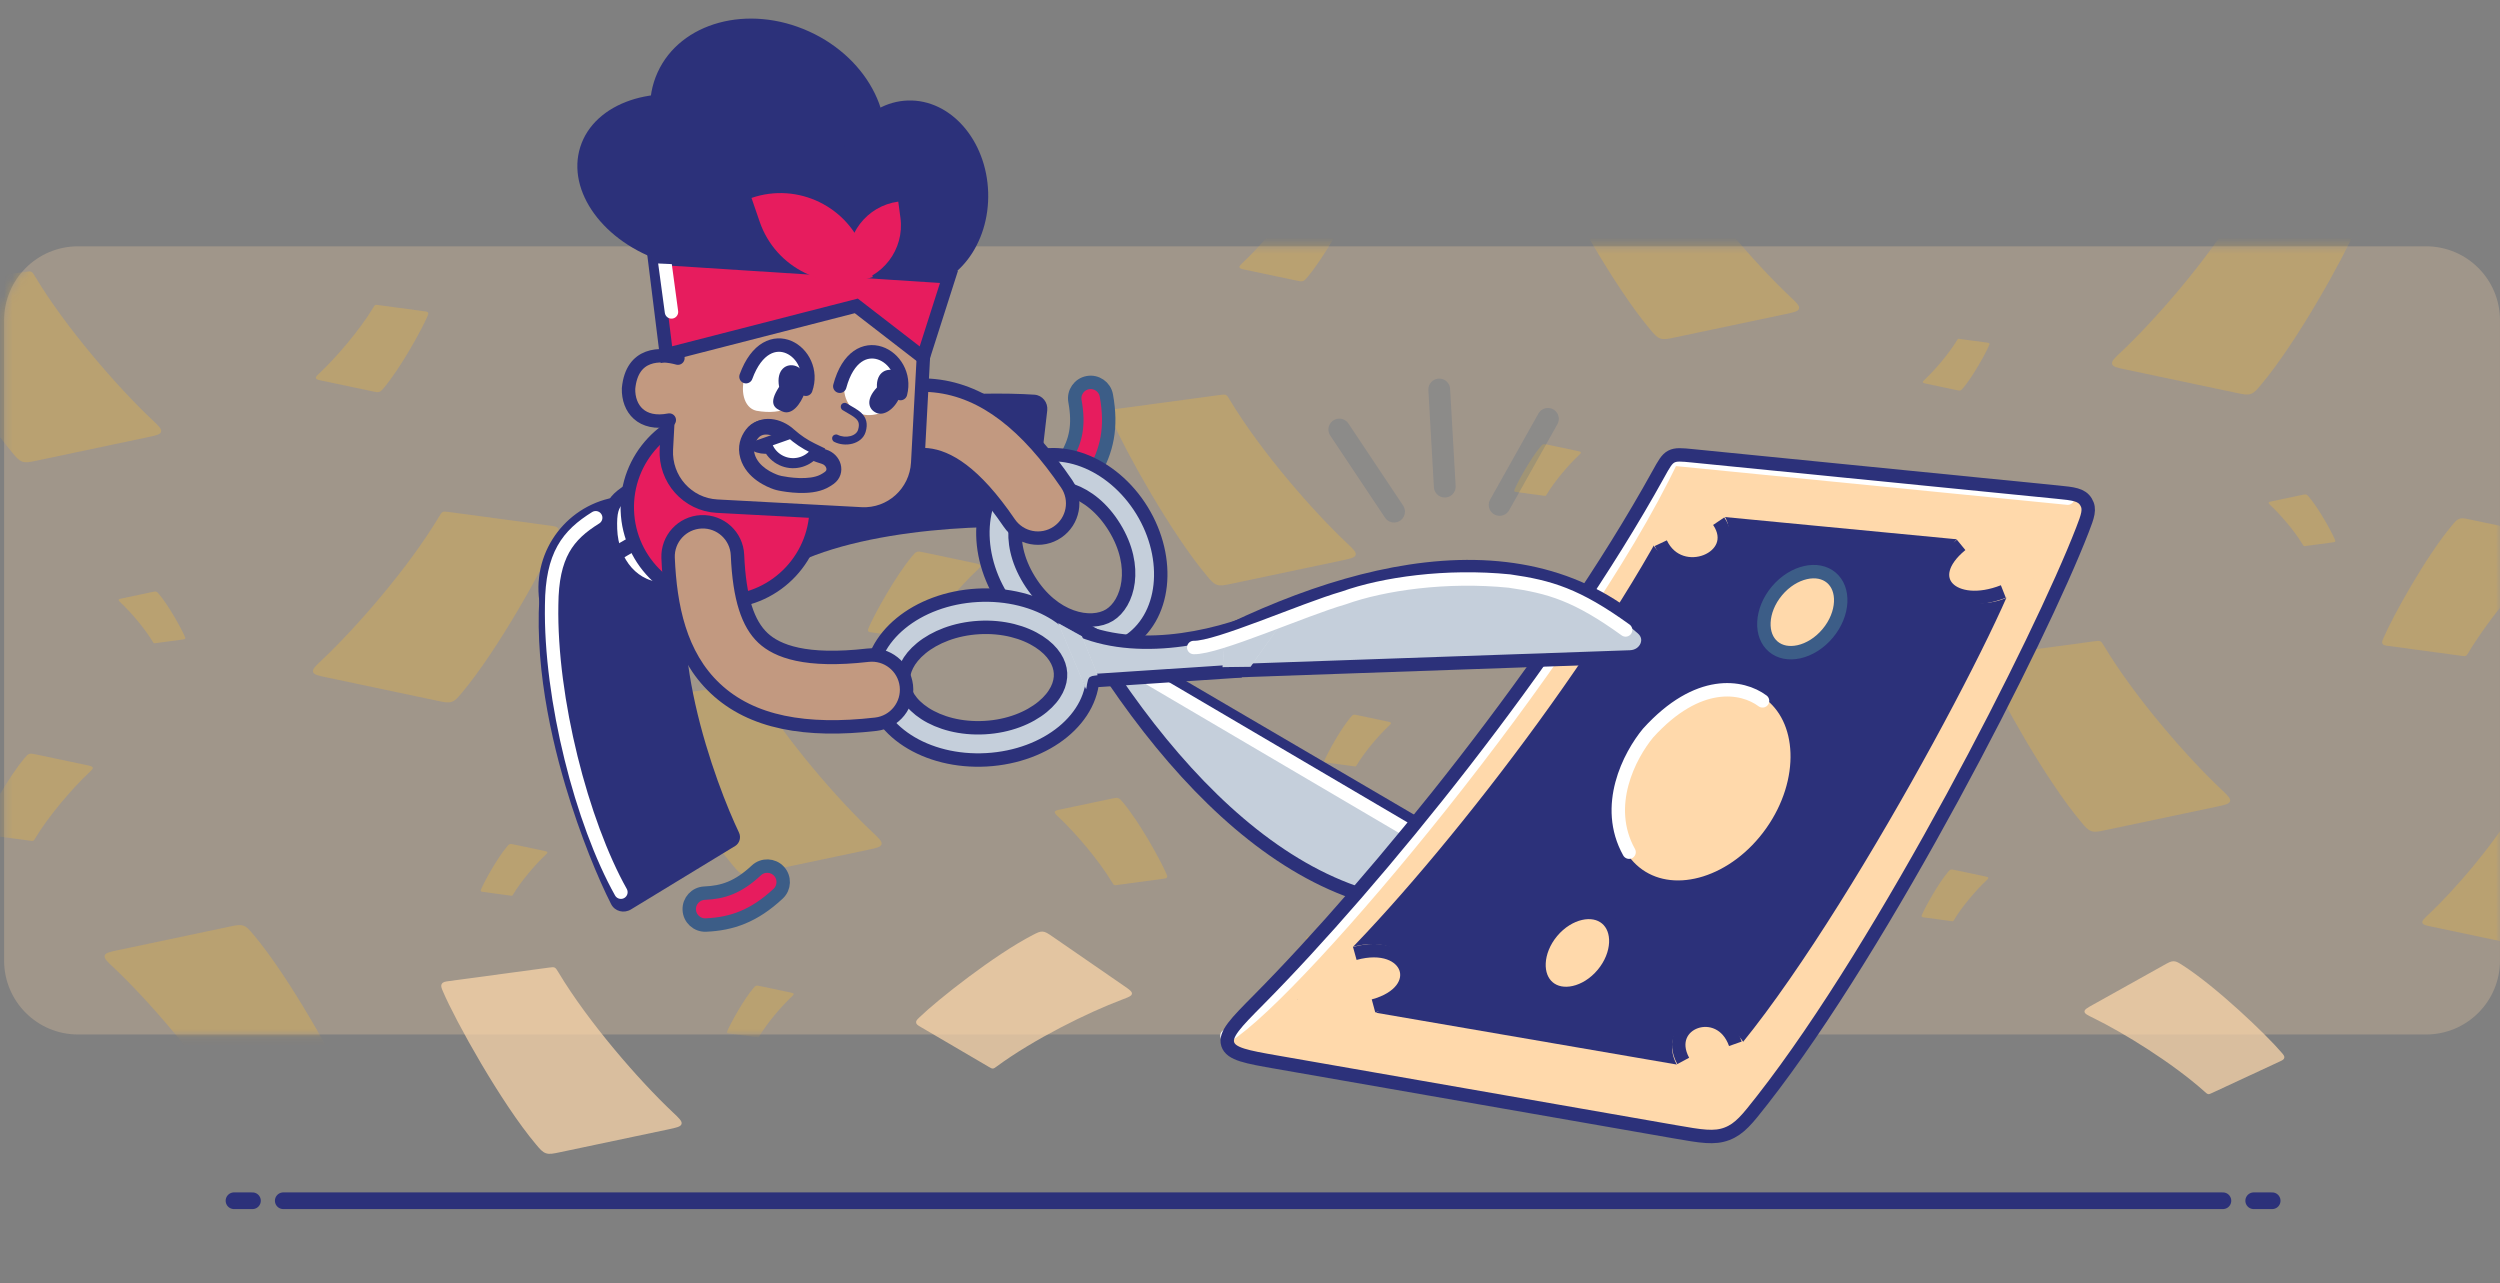 <svg width="300" height="154" viewBox="0 0 300 154" fill="none" xmlns="http://www.w3.org/2000/svg">
<rect x="0" y="0" width="300" height="154" fill="#808080" stroke="none"/>
<path opacity="0.25" d="M291.131 29.557H9.36C4.463 29.557 0.493 33.527 0.493 38.424V115.272C0.493 120.169 4.463 124.139 9.36 124.139H291.131C296.028 124.139 299.998 120.169 299.998 115.272V38.424C299.998 33.527 296.028 29.557 291.131 29.557Z" fill="#FFD9AB"/>
<mask id="mask0_112_751" style="mask-type:luminance" maskUnits="userSpaceOnUse" x="0" y="29" width="300" height="96">
<path d="M291.131 29.557H9.36C4.463 29.557 0.493 33.527 0.493 38.424V115.272C0.493 120.169 4.463 124.139 9.36 124.139H291.131C296.028 124.139 299.998 120.169 299.998 115.272V38.424C299.998 33.527 296.028 29.557 291.131 29.557Z" fill="white"/>
</mask>
<g mask="url(#mask0_112_751)">
<g opacity="0.35">
<path d="M38.651 79.178C42.746 75.324 49.019 68.121 52.681 62.005C52.878 61.676 52.977 61.511 53.134 61.436C53.291 61.36 53.477 61.386 53.85 61.436L66.037 63.08C66.578 63.152 66.848 63.189 66.99 63.439C67.132 63.689 67.034 63.919 66.838 64.378C65.29 68.005 59.728 78.021 55.434 83.126C54.905 83.755 54.641 84.069 54.209 84.218C53.776 84.366 53.337 84.274 52.46 84.089L39.212 81.294C38.178 81.075 37.66 80.967 37.565 80.627C37.47 80.289 37.863 79.919 38.651 79.178Z" fill="#E7B443"/>
<path d="M254.534 42.231C258.63 38.377 264.903 31.174 268.566 25.058C268.762 24.729 268.861 24.565 269.018 24.489C269.175 24.414 269.362 24.439 269.734 24.489L281.922 26.133C282.462 26.206 282.731 26.242 282.874 26.492C283.016 26.743 282.918 26.972 282.722 27.432C281.174 31.058 275.612 41.074 271.317 46.18C270.789 46.808 270.525 47.122 270.093 47.271C269.66 47.42 269.221 47.328 268.344 47.142L255.097 44.347C254.062 44.129 253.544 44.02 253.449 43.681C253.354 43.342 253.747 42.972 254.534 42.231Z" fill="#E7B443"/>
<path d="M179.904 129.423C184 125.569 190.272 118.366 193.935 112.25C194.132 111.921 194.23 111.757 194.387 111.681C194.544 111.606 194.731 111.631 195.103 111.681L207.291 113.325C207.831 113.398 208.101 113.435 208.244 113.684C208.385 113.935 208.287 114.165 208.091 114.624C206.543 118.25 200.982 128.266 196.687 133.372C196.159 134 195.895 134.314 195.463 134.463C195.03 134.612 194.591 134.52 193.714 134.334L180.466 131.539C179.431 131.321 178.914 131.212 178.818 130.873C178.723 130.535 179.117 130.164 179.904 129.423Z" fill="#E7B443"/>
<path d="M89.017 32.625C93.113 28.771 99.386 21.568 103.048 15.452C103.245 15.123 103.343 14.959 103.501 14.883C103.657 14.808 103.844 14.833 104.217 14.883L116.404 16.527C116.945 16.6 117.214 16.636 117.357 16.887C117.499 17.137 117.4 17.366 117.205 17.826C115.657 21.452 110.095 31.468 105.8 36.574C105.272 37.202 105.008 37.516 104.576 37.665C104.143 37.814 103.704 37.722 102.827 37.536L89.579 34.742C88.544 34.523 88.027 34.414 87.932 34.075C87.836 33.736 88.23 33.366 89.017 32.625Z" fill="#E7B443"/>
<path d="M266.521 94.694C262.426 90.84 256.153 83.637 252.491 77.521C252.293 77.192 252.195 77.028 252.038 76.952C251.881 76.877 251.695 76.902 251.322 76.952L239.135 78.596C238.595 78.669 238.324 78.706 238.182 78.955C238.04 79.206 238.138 79.436 238.334 79.895C239.882 83.521 245.444 93.537 249.738 98.643C250.266 99.271 250.531 99.585 250.963 99.734C251.396 99.883 251.834 99.79 252.712 99.605L265.96 96.811C266.995 96.592 267.512 96.483 267.607 96.144C267.702 95.806 267.309 95.435 266.521 94.694Z" fill="#E7B443"/>
<path d="M161.595 65.138C157.5 61.283 151.227 54.08 147.565 47.964C147.367 47.636 147.269 47.471 147.112 47.396C146.955 47.32 146.769 47.345 146.396 47.395L134.209 49.039C133.668 49.112 133.398 49.148 133.256 49.399C133.114 49.649 133.212 49.879 133.408 50.338C134.956 53.965 140.517 63.98 144.812 69.086C145.34 69.714 145.605 70.028 146.037 70.177C146.469 70.326 146.908 70.234 147.786 70.049L161.033 67.254C162.069 67.035 162.586 66.926 162.681 66.587C162.776 66.249 162.383 65.878 161.595 65.138Z" fill="#E7B443"/>
<path d="M214.797 35.581C210.702 31.727 204.429 24.524 200.766 18.408C200.569 18.079 200.471 17.915 200.314 17.839C200.157 17.763 199.971 17.789 199.598 17.839L187.411 19.483C186.87 19.555 186.6 19.592 186.458 19.842C186.316 20.092 186.414 20.322 186.61 20.782C188.158 24.408 193.719 34.424 198.014 39.53C198.542 40.158 198.807 40.472 199.239 40.621C199.671 40.77 200.11 40.677 200.988 40.492L214.235 37.697C215.271 37.479 215.788 37.37 215.883 37.031C215.978 36.692 215.585 36.322 214.797 35.581Z" fill="#E7B443"/>
<path d="M229.706 76.51C227.832 74.746 224.962 71.449 223.286 68.651C223.196 68.5 223.15 68.425 223.079 68.39C223.007 68.356 222.921 68.367 222.751 68.39L217.173 69.142C216.927 69.176 216.803 69.192 216.737 69.307C216.672 69.421 216.717 69.526 216.808 69.737C217.515 71.396 220.061 75.98 222.026 78.316C222.268 78.604 222.389 78.748 222.587 78.816C222.785 78.884 222.986 78.841 223.387 78.757L229.449 77.478C229.923 77.378 230.16 77.328 230.203 77.173C230.246 77.018 230.067 76.848 229.706 76.51Z" fill="#E7B443"/>
<path d="M169.733 119.728C167.86 117.964 164.989 114.668 163.313 111.869C163.223 111.719 163.178 111.643 163.106 111.609C163.034 111.574 162.949 111.586 162.778 111.609L157.201 112.361C156.954 112.394 156.83 112.411 156.765 112.526C156.7 112.64 156.745 112.745 156.835 112.956C157.543 114.615 160.088 119.198 162.053 121.535C162.295 121.822 162.416 121.966 162.614 122.034C162.812 122.102 163.012 122.06 163.414 121.975L169.476 120.696C169.95 120.596 170.187 120.547 170.23 120.391C170.274 120.236 170.094 120.067 169.733 119.728Z" fill="#E7B443"/>
<path d="M117.15 68.528C115.276 70.292 112.405 73.588 110.73 76.387C110.639 76.538 110.594 76.612 110.523 76.647C110.45 76.682 110.365 76.67 110.195 76.647L104.617 75.895C104.37 75.862 104.246 75.845 104.181 75.731C104.116 75.616 104.161 75.511 104.251 75.301C104.959 73.641 107.505 69.058 109.47 66.721C109.711 66.434 109.833 66.29 110.031 66.222C110.229 66.154 110.429 66.196 110.831 66.281L116.893 67.56C117.367 67.66 117.604 67.71 117.647 67.865C117.69 68.02 117.511 68.189 117.15 68.528Z" fill="#E7B443"/>
<path d="M149.237 31.419C151.111 29.656 153.982 26.36 155.658 23.561C155.748 23.41 155.793 23.335 155.865 23.3C155.936 23.266 156.021 23.277 156.192 23.3L161.769 24.052C162.017 24.086 162.14 24.103 162.205 24.217C162.27 24.331 162.225 24.437 162.136 24.647C161.427 26.306 158.883 30.89 156.917 33.227C156.675 33.514 156.554 33.658 156.356 33.726C156.159 33.794 155.958 33.752 155.556 33.667L149.494 32.388C149.02 32.288 148.784 32.238 148.74 32.083C148.697 31.928 148.877 31.758 149.237 31.419Z" fill="#E7B443"/>
<path d="M189.406 54.68C188.296 55.725 186.594 57.679 185.601 59.338C185.548 59.427 185.521 59.471 185.478 59.492C185.436 59.512 185.385 59.505 185.284 59.492L181.979 59.046C181.833 59.026 181.759 59.016 181.721 58.949C181.683 58.881 181.709 58.818 181.762 58.694C182.182 57.71 183.69 54.994 184.855 53.609C184.998 53.439 185.07 53.354 185.187 53.313C185.304 53.273 185.424 53.298 185.662 53.349L189.254 54.106C189.534 54.166 189.675 54.195 189.7 54.287C189.726 54.379 189.62 54.48 189.406 54.68Z" fill="#E7B443"/>
<path d="M238.295 105.726C237.185 106.771 235.483 108.725 234.49 110.384C234.437 110.472 234.41 110.517 234.367 110.537C234.325 110.558 234.274 110.551 234.173 110.538L230.868 110.092C230.721 110.073 230.648 110.062 230.61 109.994C230.571 109.926 230.598 109.864 230.651 109.74C231.071 108.757 232.579 106.04 233.744 104.656C233.887 104.485 233.959 104.4 234.076 104.359C234.194 104.319 234.313 104.345 234.55 104.395L238.143 105.152C238.423 105.211 238.564 105.242 238.589 105.333C238.615 105.425 238.509 105.525 238.295 105.726Z" fill="#E7B443"/>
<path d="M272.537 60.713C273.647 61.758 275.348 63.712 276.341 65.37C276.395 65.459 276.422 65.504 276.464 65.525C276.507 65.545 276.557 65.538 276.658 65.525L279.964 65.079C280.11 65.059 280.184 65.049 280.222 64.981C280.261 64.913 280.234 64.851 280.181 64.727C279.761 63.743 278.253 61.027 277.088 59.642C276.945 59.472 276.873 59.387 276.756 59.346C276.638 59.306 276.519 59.331 276.282 59.381L272.689 60.139C272.408 60.198 272.268 60.228 272.242 60.32C272.217 60.412 272.323 60.512 272.537 60.713Z" fill="#E7B443"/>
<path d="M231.037 45.481C232.148 44.436 233.848 42.482 234.842 40.824C234.895 40.734 234.922 40.69 234.964 40.669C235.007 40.649 235.057 40.656 235.159 40.669L238.464 41.115C238.61 41.135 238.683 41.145 238.722 41.213C238.761 41.281 238.734 41.343 238.681 41.468C238.261 42.451 236.752 45.167 235.588 46.552C235.445 46.722 235.373 46.807 235.256 46.848C235.139 46.888 235.02 46.863 234.782 46.813L231.189 46.055C230.908 45.995 230.768 45.966 230.742 45.874C230.716 45.782 230.823 45.682 231.037 45.481Z" fill="#E7B443"/>
<path d="M88.295 52.131C87.185 51.086 85.483 49.132 84.49 47.474C84.437 47.385 84.41 47.34 84.367 47.32C84.325 47.299 84.274 47.306 84.173 47.32L80.868 47.765C80.721 47.785 80.648 47.795 80.61 47.863C80.571 47.931 80.598 47.993 80.651 48.118C81.071 49.101 82.579 51.817 83.744 53.202C83.887 53.372 83.959 53.457 84.076 53.498C84.194 53.538 84.313 53.513 84.55 53.463L88.143 52.705C88.423 52.646 88.564 52.616 88.589 52.524C88.615 52.432 88.509 52.332 88.295 52.131Z" fill="#E7B443"/>
<path d="M65.389 102.665C64.278 103.71 62.577 105.663 61.584 107.322C61.53 107.412 61.504 107.456 61.461 107.477C61.419 107.497 61.368 107.49 61.267 107.477L57.962 107.031C57.815 107.011 57.742 107.002 57.703 106.934C57.665 106.866 57.691 106.803 57.745 106.679C58.164 105.695 59.673 102.979 60.837 101.594C60.981 101.424 61.052 101.338 61.17 101.299C61.287 101.258 61.406 101.283 61.644 101.333L65.236 102.091C65.517 102.151 65.657 102.18 65.683 102.272C65.709 102.364 65.602 102.465 65.389 102.665Z" fill="#E7B443"/>
<path d="M14.534 72.37C15.645 73.415 17.346 75.368 18.339 77.027C18.393 77.116 18.419 77.161 18.462 77.181C18.505 77.202 18.555 77.195 18.656 77.181L21.961 76.736C22.108 76.716 22.181 76.706 22.22 76.638C22.258 76.57 22.232 76.508 22.178 76.383C21.759 75.4 20.25 72.684 19.086 71.299C18.942 71.129 18.871 71.043 18.753 71.003C18.636 70.963 18.517 70.988 18.279 71.038L14.687 71.796C14.406 71.855 14.266 71.885 14.24 71.977C14.214 72.068 14.321 72.169 14.534 72.37Z" fill="#E7B443"/>
<path d="M94.946 119.66C93.835 120.706 92.133 122.658 91.14 124.317C91.087 124.407 91.06 124.451 91.017 124.472C90.975 124.492 90.924 124.485 90.823 124.472L87.519 124.026C87.372 124.006 87.299 123.997 87.26 123.929C87.222 123.861 87.248 123.799 87.302 123.674C87.721 122.69 89.229 119.974 90.394 118.589C90.537 118.419 90.609 118.334 90.726 118.294C90.844 118.253 90.963 118.278 91.201 118.328L94.793 119.087C95.073 119.146 95.214 119.175 95.24 119.267C95.266 119.359 95.159 119.46 94.946 119.66Z" fill="#E7B443"/>
<path d="M166.62 87.148C165.51 88.193 163.808 90.146 162.815 91.805C162.762 91.894 162.735 91.939 162.692 91.96C162.65 91.98 162.599 91.973 162.498 91.96L159.194 91.514C159.047 91.494 158.973 91.484 158.935 91.416C158.897 91.349 158.923 91.286 158.976 91.162C159.396 90.178 160.904 87.462 162.069 86.077C162.212 85.907 162.284 85.821 162.401 85.781C162.519 85.741 162.638 85.766 162.876 85.816L166.468 86.574C166.748 86.633 166.889 86.663 166.914 86.755C166.94 86.847 166.834 86.948 166.62 87.148Z" fill="#E7B443"/>
<path d="M127.069 98.084C128.944 99.848 131.815 103.144 133.49 105.943C133.581 106.094 133.626 106.169 133.697 106.204C133.769 106.238 133.854 106.226 134.025 106.204L139.602 105.451C139.849 105.418 139.973 105.402 140.038 105.287C140.103 105.173 140.058 105.067 139.968 104.857C139.26 103.198 136.715 98.614 134.749 96.278C134.508 95.99 134.387 95.847 134.189 95.778C133.991 95.71 133.79 95.752 133.388 95.837L127.326 97.116C126.853 97.216 126.616 97.266 126.573 97.421C126.529 97.576 126.709 97.746 127.069 98.084Z" fill="#E7B443"/>
<path d="M38.399 44.72C40.273 42.956 43.144 39.66 44.82 36.861C44.91 36.711 44.955 36.636 45.027 36.601C45.099 36.566 45.184 36.578 45.355 36.601L50.932 37.353C51.179 37.386 51.303 37.403 51.368 37.518C51.433 37.632 51.388 37.737 51.298 37.947C50.59 39.607 48.045 44.19 46.08 46.527C45.838 46.814 45.717 46.958 45.519 47.026C45.321 47.094 45.12 47.052 44.719 46.967L38.657 45.688C38.183 45.588 37.946 45.538 37.903 45.383C37.859 45.228 38.039 45.059 38.399 44.72Z" fill="#E7B443"/>
<path d="M10.626 92.775C8.751 94.539 5.881 97.835 4.205 100.634C4.115 100.784 4.07 100.86 3.998 100.895C3.926 100.929 3.841 100.917 3.67 100.895L-1.907 100.142C-2.154 100.109 -2.278 100.092 -2.343 99.978C-2.408 99.863 -2.363 99.758 -2.273 99.547C-1.565 97.889 0.98 93.305 2.945 90.968C3.187 90.681 3.308 90.537 3.506 90.469C3.704 90.4 3.905 90.443 4.306 90.528L10.368 91.807C10.842 91.907 11.079 91.957 11.122 92.112C11.166 92.267 10.986 92.436 10.626 92.775Z" fill="#E7B443"/>
<path d="M183.59 80.664C186.548 83.447 191.078 88.65 193.723 93.066C193.865 93.304 193.936 93.423 194.05 93.477C194.163 93.532 194.297 93.514 194.567 93.477L203.369 92.29C203.759 92.238 203.954 92.211 204.057 92.031C204.16 91.85 204.089 91.684 203.947 91.352C202.829 88.733 198.812 81.499 195.71 77.812C195.329 77.358 195.138 77.132 194.826 77.024C194.514 76.917 194.197 76.983 193.563 77.117L183.995 79.135C183.248 79.293 182.874 79.372 182.806 79.617C182.737 79.861 183.021 80.129 183.59 80.664Z" fill="#E7B443"/>
<path d="M306.368 65.886C303.41 68.669 298.88 73.871 296.234 78.288C296.093 78.526 296.021 78.645 295.908 78.699C295.795 78.754 295.66 78.736 295.391 78.699L286.589 77.512C286.198 77.46 286.003 77.433 285.901 77.253C285.798 77.072 285.869 76.906 286.011 76.574C287.128 73.955 291.146 66.722 294.247 63.034C294.629 62.58 294.819 62.353 295.131 62.246C295.444 62.138 295.761 62.205 296.395 62.339L305.962 64.358C306.709 64.515 307.083 64.594 307.152 64.839C307.221 65.083 306.936 65.351 306.368 65.886Z" fill="#E7B443"/>
<path d="M291.471 109.688C294.429 106.904 298.96 101.702 301.605 97.285C301.747 97.048 301.818 96.929 301.932 96.874C302.045 96.819 302.179 96.838 302.449 96.874L311.251 98.061C311.641 98.114 311.836 98.14 311.939 98.321C312.041 98.501 311.97 98.667 311.829 98.999C310.711 101.618 306.694 108.852 303.592 112.539C303.211 112.993 303.02 113.22 302.707 113.327C302.396 113.435 302.079 113.368 301.445 113.234L291.877 111.216C291.129 111.058 290.756 110.979 290.687 110.735C290.619 110.49 290.903 110.223 291.471 109.688Z" fill="#E7B443"/>
<path d="M104.699 99.867C100.603 96.012 94.33 88.809 90.668 82.693C90.471 82.365 90.372 82.201 90.216 82.124C90.058 82.049 89.872 82.074 89.499 82.124L77.312 83.769C76.772 83.841 76.501 83.878 76.36 84.128C76.217 84.378 76.315 84.608 76.512 85.068C78.059 88.693 83.621 98.709 87.915 103.815C88.444 104.443 88.708 104.757 89.141 104.907C89.573 105.055 90.012 104.963 90.89 104.777L104.137 101.983C105.172 101.764 105.689 101.656 105.785 101.316C105.879 100.978 105.486 100.608 104.699 99.867Z" fill="#E7B443"/>
<path d="M18.245 50.359C14.15 46.505 7.877 39.302 4.215 33.186C4.018 32.857 3.919 32.693 3.762 32.617C3.605 32.542 3.419 32.567 3.046 32.617L-9.141 34.261C-9.682 34.334 -9.952 34.37 -10.094 34.62C-10.236 34.871 -10.138 35.1 -9.942 35.56C-8.394 39.186 -2.832 49.202 1.463 54.308C1.991 54.936 2.255 55.25 2.687 55.399C3.12 55.548 3.559 55.456 4.436 55.27L17.684 52.475C18.719 52.257 19.236 52.148 19.331 51.809C19.426 51.47 19.033 51.1 18.245 50.359Z" fill="#E7B443"/>
<path d="M13.648 116.121C17.743 119.976 24.017 127.179 27.679 133.295C27.876 133.624 27.974 133.788 28.131 133.863C28.288 133.94 28.474 133.914 28.848 133.863L41.035 132.22C41.575 132.147 41.845 132.111 41.987 131.861C42.129 131.611 42.031 131.381 41.835 130.921C40.288 127.295 34.725 117.279 30.431 112.173C29.903 111.545 29.639 111.231 29.206 111.082C28.774 110.933 28.335 111.026 27.457 111.211L14.21 114.006C13.175 114.224 12.657 114.333 12.562 114.672C12.467 115.011 12.861 115.381 13.648 116.121Z" fill="#E7B443"/>
</g>
</g>
<path opacity="0.7" d="M251.198 122.158C254.848 123.939 260.717 127.564 264.553 130.998C264.759 131.183 264.862 131.275 264.986 131.294C265.111 131.312 265.234 131.255 265.481 131.14L273.535 127.397C273.892 127.23 274.07 127.148 274.114 126.944C274.159 126.742 274.043 126.605 273.808 126.329C271.965 124.159 265.983 118.442 261.928 115.84C261.429 115.52 261.18 115.36 260.849 115.35C260.519 115.34 260.236 115.497 259.671 115.813L251.132 120.578C250.465 120.95 250.131 121.136 250.139 121.39C250.145 121.644 250.496 121.816 251.198 122.158Z" fill="#FFD9AB"/>
<path opacity="0.7" d="M80.724 133.461C76.719 129.692 70.586 122.649 67.005 116.669C66.812 116.348 66.716 116.187 66.562 116.113C66.409 116.039 66.227 116.063 65.862 116.113L53.945 117.72C53.417 117.791 53.153 117.827 53.014 118.071C52.875 118.316 52.971 118.541 53.163 118.99C54.676 122.536 60.115 132.329 64.314 137.322C64.83 137.936 65.089 138.242 65.511 138.389C65.934 138.534 66.363 138.443 67.222 138.262L80.175 135.53C81.186 135.316 81.692 135.209 81.785 134.878C81.879 134.547 81.494 134.185 80.724 133.461Z" fill="#FFD9AB"/>
<path opacity="0.7" d="M134.636 119.958C130.599 121.473 124.032 124.713 119.633 127.957C119.396 128.132 119.277 128.219 119.144 128.226C119.011 128.233 118.886 128.16 118.637 128.014L110.502 123.248C110.141 123.037 109.961 122.931 109.934 122.712C109.908 122.493 110.045 122.359 110.32 122.093C112.487 119.985 119.383 114.544 123.931 112.202C124.49 111.914 124.77 111.77 125.12 111.792C125.469 111.815 125.752 112.01 126.319 112.4L134.863 118.294C135.531 118.755 135.865 118.985 135.832 119.253C135.799 119.52 135.412 119.666 134.636 119.958Z" fill="#FFD9AB"/>
<path d="M33.991 144.089H266.75" stroke="#2C317A" stroke-width="2" stroke-linecap="round"/>
<path d="M28.079 144.089H30.296" stroke="#2C317A" stroke-width="2" stroke-linecap="round"/>
<path d="M270.444 144.089H272.661" stroke="#2C317A" stroke-width="2" stroke-linecap="round"/>
<path d="M76.036 80.839C81.7 80.641 86.13 75.89 85.933 70.227C85.735 64.563 80.984 60.133 75.32 60.33C69.657 60.528 65.226 65.279 65.424 70.943C65.622 76.606 70.373 81.037 76.036 80.839Z" fill="#2C317A" stroke="#2C317A" stroke-width="1.611"/>
<path fill-rule="evenodd" clip-rule="evenodd" d="M109.019 47.771C101.599 48.523 92.052 50.296 84.516 54.575L94.192 68.278C98.572 65.791 105.135 64.342 111.692 63.678C114.849 63.359 117.769 63.243 120.066 63.233C121.213 63.229 122.175 63.25 122.907 63.282C123.537 63.31 124.097 62.855 124.17 62.228L125.668 49.268C125.78 48.303 125.1 47.429 124.131 47.363C120.831 47.14 115.163 47.149 109.019 47.771Z" fill="#2C317A"/>
<path fill-rule="evenodd" clip-rule="evenodd" d="M128.63 57.474C127.717 56.942 127.408 55.771 127.94 54.857C129.058 52.937 129.536 51.113 128.996 48.141C128.806 47.101 129.497 46.105 130.536 45.916C131.576 45.726 132.573 46.416 132.762 47.456C133.47 51.347 132.813 54.095 131.247 56.784C130.715 57.697 129.543 58.006 128.63 57.474Z" fill="#E71C5E" stroke="#3C5D87" stroke-width="1.611" stroke-linecap="round"/>
<path d="M86.752 63.328C86.889 67.251 83.82 70.542 79.897 70.679C76.075 70.812 73.4 67.54 73.26 63.506C73.223 62.461 73.272 61.735 73.428 61.171C73.577 60.628 73.83 60.213 74.254 59.802C74.695 59.375 75.319 58.952 76.223 58.411C76.64 58.161 77.108 57.891 77.636 57.586C77.675 57.563 77.715 57.541 77.755 57.517C78.294 57.206 78.891 56.861 79.55 56.469C83.407 56.414 86.617 59.455 86.752 63.328Z" fill="white" stroke="#2C317A" stroke-width="1.611"/>
<path d="M123.49 69.579C120.577 64.828 121.862 60.427 124.095 59.058C126.329 57.688 130.834 58.539 133.747 63.29C136.66 68.041 135.375 72.442 133.142 73.811C130.909 75.18 126.403 74.33 123.49 69.579ZM122.073 55.759C117.307 58.681 116.653 65.831 120.191 71.602C123.729 77.373 130.4 80.032 135.164 77.11C139.929 74.189 140.584 67.038 137.046 61.267C133.507 55.497 126.838 52.837 122.073 55.759Z" fill="white"/>
<path d="M123.49 69.579C120.577 64.828 121.862 60.427 124.095 59.058C126.329 57.688 130.834 58.539 133.747 63.29C136.66 68.041 135.375 72.442 133.142 73.811C130.909 75.18 126.403 74.33 123.49 69.579ZM122.073 55.759C117.307 58.681 116.653 65.831 120.191 71.602C123.729 77.373 130.4 80.032 135.164 77.11C139.929 74.189 140.584 67.038 137.046 61.267C133.507 55.497 126.838 52.837 122.073 55.759Z" fill="#3C5D87" fill-opacity="0.3"/>
<path d="M123.49 69.579C120.577 64.828 121.862 60.427 124.095 59.058C126.329 57.688 130.834 58.539 133.747 63.29C136.66 68.041 135.375 72.442 133.142 73.811C130.909 75.18 126.403 74.33 123.49 69.579ZM122.073 55.759C117.307 58.681 116.653 65.831 120.191 71.602C123.729 77.373 130.4 80.032 135.164 77.11C139.929 74.189 140.584 67.038 137.046 61.267C133.507 55.497 126.838 52.837 122.073 55.759Z" stroke="#2C317A" stroke-width="1.611"/>
<path fill-rule="evenodd" clip-rule="evenodd" d="M95.928 58.094C97.357 59.898 99.978 60.202 101.783 58.772C105.917 55.497 108.881 54.327 111.311 54.581C113.629 54.824 116.871 56.537 121.111 62.755C122.407 64.657 125 65.148 126.901 63.851C128.803 62.555 129.293 59.962 127.997 58.06C123.238 51.08 118.126 46.914 112.178 46.292C106.341 45.681 101.125 48.66 96.607 52.239C94.803 53.669 94.499 56.289 95.928 58.094Z" fill="#C29980" stroke="#2C317A" stroke-width="1.611" stroke-linecap="round"/>
<path d="M87.003 72.198C93.26 71.979 98.154 66.73 97.936 60.474C97.717 54.217 92.468 49.323 86.212 49.541C79.956 49.76 75.061 55.009 75.279 61.265C75.498 67.521 80.747 72.416 87.003 72.198Z" fill="#E71C5E" stroke="#2C317A" stroke-width="1.611"/>
<path d="M118.164 87.313C115.275 87.475 112.743 86.754 110.992 85.62C109.241 84.485 108.465 83.099 108.394 81.834C108.323 80.569 108.94 79.106 110.554 77.782C112.167 76.46 114.604 75.462 117.493 75.3C120.382 75.139 122.914 75.859 124.664 76.994C126.416 78.129 127.192 79.514 127.263 80.779C127.334 82.045 126.717 83.508 125.102 84.831C123.489 86.153 121.053 87.152 118.164 87.313ZM104.53 82.05C104.687 84.847 106.38 87.242 108.888 88.867C111.398 90.493 114.76 91.379 118.38 91.177C122 90.975 125.243 89.719 127.555 87.824C129.867 85.929 131.283 83.361 131.127 80.563C130.97 77.766 129.277 75.372 126.768 73.746C124.259 72.121 120.897 71.234 117.276 71.437C113.656 71.639 110.414 72.894 108.101 74.79C105.789 76.684 104.374 79.253 104.53 82.05Z" fill="white"/>
<path d="M118.164 87.313C115.275 87.475 112.743 86.754 110.992 85.62C109.241 84.485 108.465 83.099 108.394 81.834C108.323 80.569 108.94 79.106 110.554 77.782C112.167 76.46 114.604 75.462 117.493 75.3C120.382 75.139 122.914 75.859 124.664 76.994C126.416 78.129 127.192 79.514 127.263 80.779C127.334 82.045 126.717 83.508 125.102 84.831C123.489 86.153 121.053 87.152 118.164 87.313ZM104.53 82.05C104.687 84.847 106.38 87.242 108.888 88.867C111.398 90.493 114.76 91.379 118.38 91.177C122 90.975 125.243 89.719 127.555 87.824C129.867 85.929 131.283 83.361 131.127 80.563C130.97 77.766 129.277 75.372 126.768 73.746C124.259 72.121 120.897 71.234 117.276 71.437C113.656 71.639 110.414 72.894 108.101 74.79C105.789 76.684 104.374 79.253 104.53 82.05Z" fill="#3C5D87" fill-opacity="0.3"/>
<path d="M118.164 87.313C115.275 87.475 112.743 86.754 110.992 85.62C109.241 84.485 108.465 83.099 108.394 81.834C108.323 80.569 108.94 79.106 110.554 77.782C112.167 76.46 114.604 75.462 117.493 75.3C120.382 75.139 122.914 75.859 124.664 76.994C126.416 78.129 127.192 79.514 127.263 80.779C127.334 82.045 126.717 83.508 125.102 84.831C123.489 86.153 121.053 87.152 118.164 87.313ZM104.53 82.05C104.687 84.847 106.38 87.242 108.888 88.867C111.398 90.493 114.76 91.379 118.38 91.177C122 90.975 125.243 89.719 127.555 87.824C129.867 85.929 131.283 83.361 131.127 80.563C130.97 77.766 129.277 75.372 126.768 73.746C124.259 72.121 120.897 71.234 117.276 71.437C113.656 71.639 110.414 72.894 108.101 74.79C105.789 76.684 104.374 79.253 104.53 82.05Z" stroke="#2C317A" stroke-width="1.611"/>
<path d="M183.46 106.757L129.615 75.218C136.528 86.733 144.655 96.565 153.648 102.57C162.805 108.685 172.84 110.823 183.46 106.757Z" fill="white"/>
<path d="M183.46 106.757L129.615 75.218C136.528 86.733 144.655 96.565 153.648 102.57C162.805 108.685 172.84 110.823 183.46 106.757Z" fill="#3C5D87" fill-opacity="0.3"/>
<path d="M183.46 106.757L129.615 75.218C136.528 86.733 144.655 96.565 153.648 102.57C162.805 108.685 172.84 110.823 183.46 106.757Z" stroke="#2C317A" stroke-width="1.611"/>
<path d="M138.07 81.495L172.991 102.028" stroke="white" stroke-width="1.611" stroke-linecap="round"/>
<path d="M78.907 8.698C76.177 14.727 79.882 22.296 87.183 25.602C94.484 28.908 102.616 26.701 105.347 20.671C108.077 14.642 104.372 7.073 97.071 3.767C89.77 0.461 81.638 2.668 78.907 8.698Z" fill="#2C317A"/>
<path d="M100.037 23.663C100.238 29.906 104.551 34.834 109.671 34.669C114.792 34.505 118.78 29.311 118.58 23.068C118.38 16.825 114.066 11.897 108.946 12.061C103.826 12.226 99.837 17.42 100.037 23.663Z" fill="#2C317A"/>
<path d="M69.633 17.639C67.952 22.954 72.454 29.118 79.688 31.404C86.923 33.691 94.15 31.236 95.83 25.92C97.51 20.604 93.008 14.441 85.774 12.154C78.54 9.867 71.313 12.323 69.633 17.639Z" fill="#2C317A"/>
<path d="M110.337 20.758L85.535 19.431L84.723 34.606L109.525 35.933L110.337 20.758Z" fill="#2C317A"/>
<path d="M84.653 32.606C81.2 32.421 80.282 34.242 80.104 37.564L80.093 52.64C79.884 56.542 80.981 60.127 85.04 60.344L102.38 61.749C106.438 61.967 109.897 58.979 110.106 55.076L110.911 40.042C111.088 36.721 108.432 33.878 104.979 33.694L84.653 32.606Z" fill="#C29980"/>
<path d="M86.436 33.757C83.47 33.598 80.929 35.891 80.769 38.888L79.964 53.922C79.773 57.501 82.497 60.548 86.04 60.738L103.357 61.665C106.9 61.854 109.934 59.115 110.126 55.537L110.931 40.502C111.091 37.505 108.809 34.954 105.843 34.795L86.436 33.757Z" stroke="#2C317A" stroke-width="1.611"/>
<path d="M75.278 46.341C75.166 48.417 76.903 50.197 79.156 50.318C81.409 50.438 83.326 48.853 83.437 46.777C83.548 44.701 81.811 42.921 79.558 42.8C77.305 42.68 75.389 44.265 75.278 46.341Z" fill="#C29980"/>
<path d="M113.88 33.217L110.78 42.909L102.754 36.707L79.969 42.559L78.528 30.948L113.88 33.217Z" fill="#E71C5E" stroke="#2C317A" stroke-width="1.611"/>
<path d="M103.757 30.39C101.84 24.808 95.762 21.836 90.18 23.752L91.159 26.603C93.075 32.185 99.154 35.157 104.736 33.24L103.757 30.39Z" fill="#E71C5E"/>
<path d="M108.052 26.135C108.562 29.935 105.895 33.428 102.095 33.938L101.834 31.997C101.325 28.198 103.992 24.704 107.792 24.194L108.052 26.135Z" fill="#E71C5E"/>
<path d="M89.473 44.924C88.77 46.781 89.226 48.932 90.754 49.288C94.073 49.889 95.952 48.566 96.655 46.709C97.359 44.853 96.126 42.458 94.535 41.855C92.943 41.252 90.177 43.068 89.473 44.924Z" fill="white"/>
<path d="M101.447 45.406C100.908 47.316 101.798 49.24 103.436 49.702C105.074 50.165 107.412 49.152 107.951 47.242C108.491 45.331 107.027 43.246 105.389 42.783C103.751 42.321 101.987 43.495 101.447 45.406Z" fill="white"/>
<path d="M96.564 47.143C97.069 45.767 96.594 44.328 95.504 43.927C94.413 43.527 93.101 44.319 93.495 46.423C92.183 48.441 92.875 49.008 93.966 49.408C95.056 49.809 96.06 48.519 96.564 47.143Z" fill="#2C317A"/>
<path d="M107.911 47.765C108.545 46.379 108.336 44.923 107.443 44.515C106.55 44.107 105.127 44.553 105.23 46.501C103.81 48.008 104.254 49.13 105.147 49.538C106.04 49.946 107.277 49.152 107.911 47.765Z" fill="#2C317A"/>
<path fill-rule="evenodd" clip-rule="evenodd" d="M100.961 48.561C100.824 48.782 100.89 49.072 101.111 49.21C101.302 49.329 101.51 49.449 101.703 49.56C101.823 49.63 101.938 49.696 102.038 49.756C102.323 49.926 102.55 50.081 102.722 50.247C102.887 50.408 102.988 50.569 103.034 50.754C103.08 50.942 103.082 51.198 102.972 51.564C102.864 51.927 102.534 52.205 102.044 52.332C101.552 52.459 100.98 52.408 100.536 52.185C100.303 52.069 100.02 52.162 99.904 52.395C99.787 52.627 99.881 52.911 100.114 53.027C100.775 53.36 101.583 53.425 102.279 53.245C102.976 53.064 103.643 52.611 103.875 51.834C104.019 51.35 104.046 50.918 103.949 50.526C103.85 50.132 103.637 49.824 103.379 49.572C103.127 49.326 102.821 49.126 102.522 48.948C102.39 48.868 102.265 48.796 102.142 48.725C101.967 48.625 101.795 48.526 101.611 48.411C101.39 48.273 101.099 48.34 100.961 48.561Z" fill="#2C317A"/>
<path d="M81.35 42.975C79.303 42.41 75.833 42.273 75.425 46.628C75.372 49.051 76.983 51.062 80.315 50.407" stroke="#2C317A" stroke-width="1.611" stroke-linecap="round"/>
<path d="M96.703 46.711C98.258 42.341 92.108 38.112 89.517 45.202" stroke="#2C317A" stroke-width="1.611" stroke-linecap="round"/>
<path d="M108.064 47.228C109.233 42.739 102.738 39.062 100.774 46.35" stroke="#2C317A" stroke-width="1.611" stroke-linecap="round"/>
<mask id="mask1_112_751" style="mask-type:luminance" maskUnits="userSpaceOnUse" x="86" y="48" width="17" height="14">
<path d="M102.215 48.711H86.724V61.494H102.215V48.711Z" fill="white"/>
</mask>
<g mask="url(#mask1_112_751)">
<path d="M98.981 56.632C98.794 56.766 98.605 56.883 98.418 56.977L99.219 58.573C99.504 58.43 99.773 58.262 100.02 58.085L98.981 56.632ZM90.56 54.499C90.34 53.74 90.548 53.135 90.936 52.62L89.509 51.546C88.869 52.395 88.432 53.573 88.845 54.996L90.56 54.499ZM93.711 52.904L93.771 52.957L94.963 51.627L94.903 51.573L93.711 52.904ZM98.418 56.977C97.784 57.294 96.867 57.395 95.917 57.367C94.994 57.339 94.164 57.194 93.787 57.118L93.435 58.869C93.864 58.955 94.802 59.12 95.863 59.152C96.899 59.183 98.181 59.094 99.219 58.573L98.418 56.977ZM93.442 57.028C93.134 56.924 92.505 56.677 91.9 56.245C91.295 55.812 90.775 55.241 90.56 54.499L88.845 54.996C89.21 56.257 90.064 57.128 90.862 57.699C91.662 58.27 92.47 58.585 92.868 58.72L93.442 57.028ZM93.771 52.957C95.161 54.202 96.811 55.123 98.6 55.653L99.106 53.94C97.571 53.485 96.155 52.695 94.963 51.627L93.771 52.957ZM100.02 58.085C100.861 57.483 101.11 56.537 100.878 55.698C100.656 54.89 100.001 54.205 99.106 53.94L98.6 55.653C98.918 55.747 99.102 55.974 99.157 56.173C99.184 56.27 99.179 56.352 99.157 56.415C99.137 56.474 99.093 56.552 98.981 56.632L100.02 58.085ZM93.787 57.118C93.658 57.092 93.545 57.063 93.442 57.028L92.868 58.72C93.064 58.786 93.253 58.833 93.435 58.869L93.787 57.118ZM90.936 52.62C91.207 52.261 91.597 52.109 92.099 52.154C92.625 52.2 93.225 52.468 93.711 52.904L94.903 51.573C94.173 50.92 93.222 50.459 92.255 50.374C91.263 50.287 90.219 50.603 89.509 51.546L90.936 52.62Z" fill="#2C317A"/>
</g>
<path d="M89.576 52.839L89.72 52.539C89.835 52.3 89.973 52.08 90.125 51.879L89.576 52.839ZM89.576 52.839L89.822 53.063L89.576 52.839ZM89.576 52.839L89.822 53.063L89.576 52.839ZM89.822 53.063C90.038 53.26 90.286 53.428 90.562 53.559L89.822 53.063ZM94.923 52.024C95.705 52.724 96.579 53.31 97.518 53.766L98.047 54.023L97.657 54.463C96.703 55.541 95.118 55.908 93.752 55.259C93.087 54.943 92.574 54.432 92.252 53.828C91.694 53.901 91.108 53.819 90.562 53.559L94.923 52.024ZM94.923 52.024L94.864 51.971L94.923 52.024ZM94.923 52.024L94.864 51.971L94.923 52.024ZM94.864 51.971C94.195 51.372 93.331 50.959 92.475 50.884L94.864 51.971ZM94.864 51.971L92.475 50.884L94.864 51.971ZM92.475 50.884C91.606 50.808 90.726 51.082 90.125 51.879L92.475 50.884Z" fill="white"/>
<path d="M89.576 52.839L89.72 52.539C89.835 52.3 89.973 52.08 90.125 51.879M89.576 52.839L90.125 51.879M89.576 52.839L89.822 53.063M90.125 51.879C90.726 51.082 91.606 50.808 92.475 50.884M90.125 51.879L92.475 50.884M89.822 53.063C90.038 53.26 90.286 53.428 90.562 53.559M89.822 53.063L90.562 53.559M90.562 53.559C91.108 53.819 91.694 53.901 92.252 53.828C92.574 54.432 93.087 54.943 93.752 55.259C95.118 55.908 96.703 55.541 97.657 54.463L98.047 54.023L97.518 53.766C96.579 53.31 95.705 52.724 94.923 52.024M90.562 53.559L94.923 52.024M94.923 52.024L94.864 51.971M94.864 51.971C94.195 51.372 93.331 50.959 92.475 50.884M94.864 51.971L92.475 50.884" stroke="#2C317A" stroke-width="1.208"/>
<path d="M79.597 30.164L80.577 37.431" stroke="white" stroke-width="1.611" stroke-linecap="round"/>
<path fill-rule="evenodd" clip-rule="evenodd" d="M82.445 31.776L78.35 31.589L77.829 28.496L82.164 30.165L82.445 31.776Z" fill="#2C317A"/>
<path d="M150.898 119.737C165.05 105.455 186.564 78.937 198.886 56.628C199.548 55.428 199.88 54.829 200.431 54.539C200.982 54.25 201.652 54.316 202.991 54.45L246.74 58.802C248.679 58.995 249.648 59.091 250.187 59.967C250.727 60.843 250.405 61.677 249.762 63.343C244.684 76.493 226.061 112.972 211.354 131.751C209.546 134.061 208.64 135.216 207.115 135.802C205.588 136.388 204.008 136.113 200.849 135.56L153.169 127.227C149.444 126.576 147.582 126.25 147.2 125.052C146.818 123.853 148.178 122.481 150.898 119.737Z" fill="#FFD9AB"/>
<path d="M157.518 119.404C168.227 110.095 190.08 83.161 201.115 62.292L241.946 66.207C241.156 71.665 219.319 113.038 205.799 127.717L157.518 119.404Z" fill="#2C317A" stroke="#2C317A" stroke-width="1.611"/>
<path d="M248.124 59.779L200.635 55.074C189.318 78.985 156.077 118.686 147.235 124.3" stroke="white" stroke-width="1.611" stroke-linecap="round"/>
<path d="M151.026 119.987C165.178 105.706 186.693 79.187 199.015 56.879C199.677 55.679 200.008 55.079 200.56 54.79C201.111 54.5 201.78 54.567 203.119 54.7L246.868 59.052C248.807 59.245 249.777 59.342 250.316 60.218C250.855 61.094 250.533 61.927 249.89 63.593C244.813 76.743 226.19 113.223 211.483 132.001C209.674 134.311 208.769 135.466 207.243 136.053C205.716 136.639 204.137 136.363 200.978 135.811L153.298 127.478C149.573 126.827 147.71 126.501 147.329 125.302C146.947 124.104 148.306 122.732 151.026 119.987Z" stroke="#2C317A" stroke-width="1.611"/>
<path d="M212.605 99.859C210.438 102.927 207.542 105.017 204.633 105.933C201.725 106.848 198.839 106.584 196.613 105.012C194.386 103.439 193.172 100.808 193.062 97.761C192.951 94.714 193.951 91.285 196.118 88.218C198.284 85.15 201.18 83.06 204.089 82.145C206.998 81.229 209.883 81.494 212.11 83.065C214.337 84.638 215.551 87.269 215.661 90.316C215.772 93.364 214.771 96.792 212.605 99.859Z" fill="#FFD9AB" stroke="#2C317A" stroke-width="1.611"/>
<path d="M211.505 84.103C209.072 82.292 203.766 81.352 197.775 87.96C195.544 90.655 192.389 96.7 195.49 102.261" stroke="white" stroke-width="1.611" stroke-linecap="round"/>
<path d="M192.334 116.902C191.346 118.083 190.101 118.829 188.908 119.1C187.716 119.37 186.611 119.164 185.818 118.499C185.024 117.834 184.626 116.784 184.683 115.562C184.74 114.34 185.256 112.983 186.244 111.803C187.233 110.623 188.477 109.877 189.67 109.606C190.863 109.335 191.967 109.542 192.76 110.206C193.555 110.871 193.952 111.922 193.895 113.144C193.838 114.365 193.322 115.722 192.334 116.902Z" fill="#FFD9AB" stroke="#2C317A" stroke-width="1.611"/>
<path d="M219.321 76.009C218.333 77.189 217.088 77.935 215.895 78.206C214.702 78.477 213.598 78.27 212.804 77.606C212.011 76.94 211.612 75.89 211.67 74.668C211.727 73.446 212.243 72.09 213.231 70.909C214.219 69.729 215.464 68.983 216.657 68.712C217.85 68.441 218.953 68.648 219.748 69.313C220.541 69.977 220.939 71.028 220.882 72.25C220.825 73.472 220.309 74.828 219.321 76.009Z" fill="#FFD9AB" stroke="#3C5D87" stroke-width="1.611"/>
<path d="M241.429 70.282C240.051 71.115 238.586 71.45 237.35 71.35C236.113 71.249 235.165 70.725 234.668 69.903C234.171 69.08 234.147 67.998 234.633 66.856C235.119 65.715 236.096 64.573 237.474 63.74C238.852 62.907 240.317 62.572 241.553 62.672C242.79 62.773 243.737 63.296 244.235 64.119C244.732 64.942 244.756 66.024 244.269 67.166C243.784 68.307 242.807 69.449 241.429 70.282Z" fill="#FFD9AB" stroke="#FFD9AB" stroke-width="2.014"/>
<path d="M235.335 65.386C230.35 69.471 234.437 73.326 240.4 70.978" stroke="#2C317A" stroke-width="1.611"/>
<path d="M199.586 65.304C200.874 66.68 203.279 67.042 204.96 66.088C206.642 65.133 206.934 63.24 205.646 61.863C204.358 60.487 201.953 60.125 200.272 61.08C198.59 62.035 198.298 63.928 199.586 65.304Z" fill="#FFD9AB" stroke="#FFD9AB" stroke-width="2.014"/>
<path d="M206.242 62.543C209.208 66.93 201.604 70.089 199.292 65.183" stroke="#2C317A" stroke-width="1.611"/>
<path d="M208.224 125.402C206.817 123.556 204.437 122.879 202.977 123.522C201.518 124.164 201.107 126.072 202.513 127.918C203.919 129.764 206.3 130.442 207.76 129.799C209.219 129.157 209.63 127.249 208.224 125.402Z" fill="#FFD9AB" stroke="#FFD9AB" stroke-width="2.014"/>
<path d="M201.986 127.311C199.479 122.646 206.44 120.142 208.244 125.257" stroke="#2C317A" stroke-width="1.611"/>
<path d="M163.235 121.345C164.843 120.685 166.145 119.692 166.957 118.658C167.781 117.611 168.024 116.641 167.809 115.915C167.594 115.19 166.891 114.608 165.692 114.39C164.509 114.174 162.966 114.348 161.357 115.007C159.749 115.667 158.448 116.66 157.635 117.694C156.812 118.741 156.569 119.711 156.784 120.437C156.998 121.162 157.702 121.744 158.9 121.963C160.083 122.178 161.627 122.004 163.235 121.345Z" fill="#FFD9AB" stroke="#FFD9AB" stroke-width="2.014"/>
<path d="M162.576 114.415C169.265 112.567 171.453 118.913 164.819 120.705" stroke="#2C317A" stroke-width="1.611"/>
<path d="M75.793 65.793L73.121 67.34L72.732 66.668L75.404 65.121L75.793 65.793Z" fill="#2C317A" stroke="#2C317A"/>
<path fill-rule="evenodd" clip-rule="evenodd" d="M67.862 94.326C65.715 87.094 63.753 77.409 65.062 68.413L82.441 70.942C81.68 76.172 82.8 82.937 84.698 89.327C85.611 92.404 86.635 95.165 87.521 97.299C87.964 98.364 88.36 99.246 88.677 99.909C88.949 100.476 88.757 101.19 88.22 101.517L75.718 109.13C74.876 109.643 73.782 109.375 73.334 108.496C71.826 105.537 69.634 100.294 67.862 94.326Z" fill="#2C317A"/>
<path fill-rule="evenodd" clip-rule="evenodd" d="M84.158 62.618C86.458 62.52 88.401 64.305 88.499 66.604C88.723 71.874 89.775 74.882 91.556 76.555C93.255 78.15 96.671 79.484 104.148 78.626C106.435 78.365 108.501 80.006 108.763 82.292C109.025 84.579 107.384 86.645 105.098 86.907C96.703 87.869 90.21 86.724 85.85 82.629C81.573 78.612 80.417 72.717 80.172 66.959C80.074 64.659 81.859 62.716 84.158 62.618Z" fill="#C29980" stroke="#2C317A" stroke-width="1.611" stroke-linecap="round"/>
<path fill-rule="evenodd" clip-rule="evenodd" d="M82.711 109.173C82.665 108.117 83.486 107.224 84.542 107.179C86.761 107.085 88.556 106.504 90.766 104.445C91.54 103.725 92.751 103.768 93.471 104.541C94.192 105.315 94.148 106.526 93.375 107.246C90.48 109.942 87.812 110.871 84.703 111.004C83.647 111.048 82.755 110.229 82.711 109.173Z" fill="#E71C5E" stroke="#3C5D87" stroke-width="1.611" stroke-linecap="round"/>
<path d="M195.62 78.833L137.935 80.847C148.464 74.605 159.218 70.07 169.195 68.549C179.779 66.936 189.443 68.718 197.073 75.403C197.784 76.026 197.89 76.845 197.602 77.53C197.309 78.227 196.6 78.798 195.62 78.833Z" fill="white"/>
<path d="M195.62 78.833L137.935 80.847C148.464 74.605 159.218 70.07 169.195 68.549C179.779 66.936 189.443 68.718 197.073 75.403C197.784 76.026 197.89 76.845 197.602 77.53C197.309 78.227 196.6 78.798 195.62 78.833Z" fill="#3C5D87" fill-opacity="0.3"/>
<path d="M195.62 78.833L137.935 80.847C148.464 74.605 159.218 70.07 169.195 68.549C179.779 66.936 189.443 68.718 197.073 75.403C197.784 76.026 197.89 76.845 197.602 77.53C197.309 78.227 196.6 78.798 195.62 78.833Z" stroke="#2C317A" stroke-width="1.611"/>
<path d="M130.838 81.705L128.407 75.039C135.449 78.711 145.261 76.816 151.994 73.909L148.499 80.535L130.838 81.705Z" fill="white"/>
<path d="M130.838 81.705L128.407 75.039C135.449 78.711 145.261 76.816 151.994 73.909L148.499 80.535L130.838 81.705Z" fill="#3C5D87" fill-opacity="0.3"/>
<path d="M130.838 81.705L128.407 75.039C135.449 78.711 145.261 76.816 151.994 73.909L148.499 80.535L130.838 81.705Z" stroke="#2C317A" stroke-width="1.611" stroke-linecap="round"/>
<path d="M126.986 74.782L129.836 76.36L131.709 81.018C130.479 81.161 130.606 81.231 130.334 82.7L126.986 74.782Z" fill="white"/>
<path d="M126.986 74.782L129.836 76.36L131.709 81.018C130.479 81.161 130.606 81.231 130.334 82.7L126.986 74.782Z" fill="#3C5D87" fill-opacity="0.3"/>
<path d="M147.018 76.324L154.743 73.392L150.064 80.01L146.71 80.054L147.018 76.324Z" fill="white"/>
<path d="M147.018 76.324L154.743 73.392L150.064 80.01L146.71 80.054L147.018 76.324Z" fill="#3C5D87" fill-opacity="0.3"/>
<g opacity="0.2">
<path d="M167.288 61.396L160.719 51.543" stroke="#3C5D87" stroke-width="2.612" stroke-linecap="round"/>
<path d="M179.955 60.591L185.75 50.264" stroke="#3C5D87" stroke-width="2.612" stroke-linecap="round"/>
<path d="M173.373 58.394L172.709 46.739" stroke="#3C5D87" stroke-width="2.612" stroke-linecap="round"/>
</g>
<path d="M71.484 62.13C68.132 64.216 66.246 66.594 66.198 72.589C65.994 83.899 69.834 98.731 74.509 107.062" stroke="white" stroke-width="1.611" stroke-linecap="round"/>
<path d="M143.247 77.699C146.073 77.776 156.389 73.147 161.252 71.749C166.002 70.049 173.537 68.967 181.135 69.725C185.976 70.421 189.196 71.355 195.072 75.594" stroke="white" stroke-width="1.611" stroke-linecap="round"/>
</svg>
